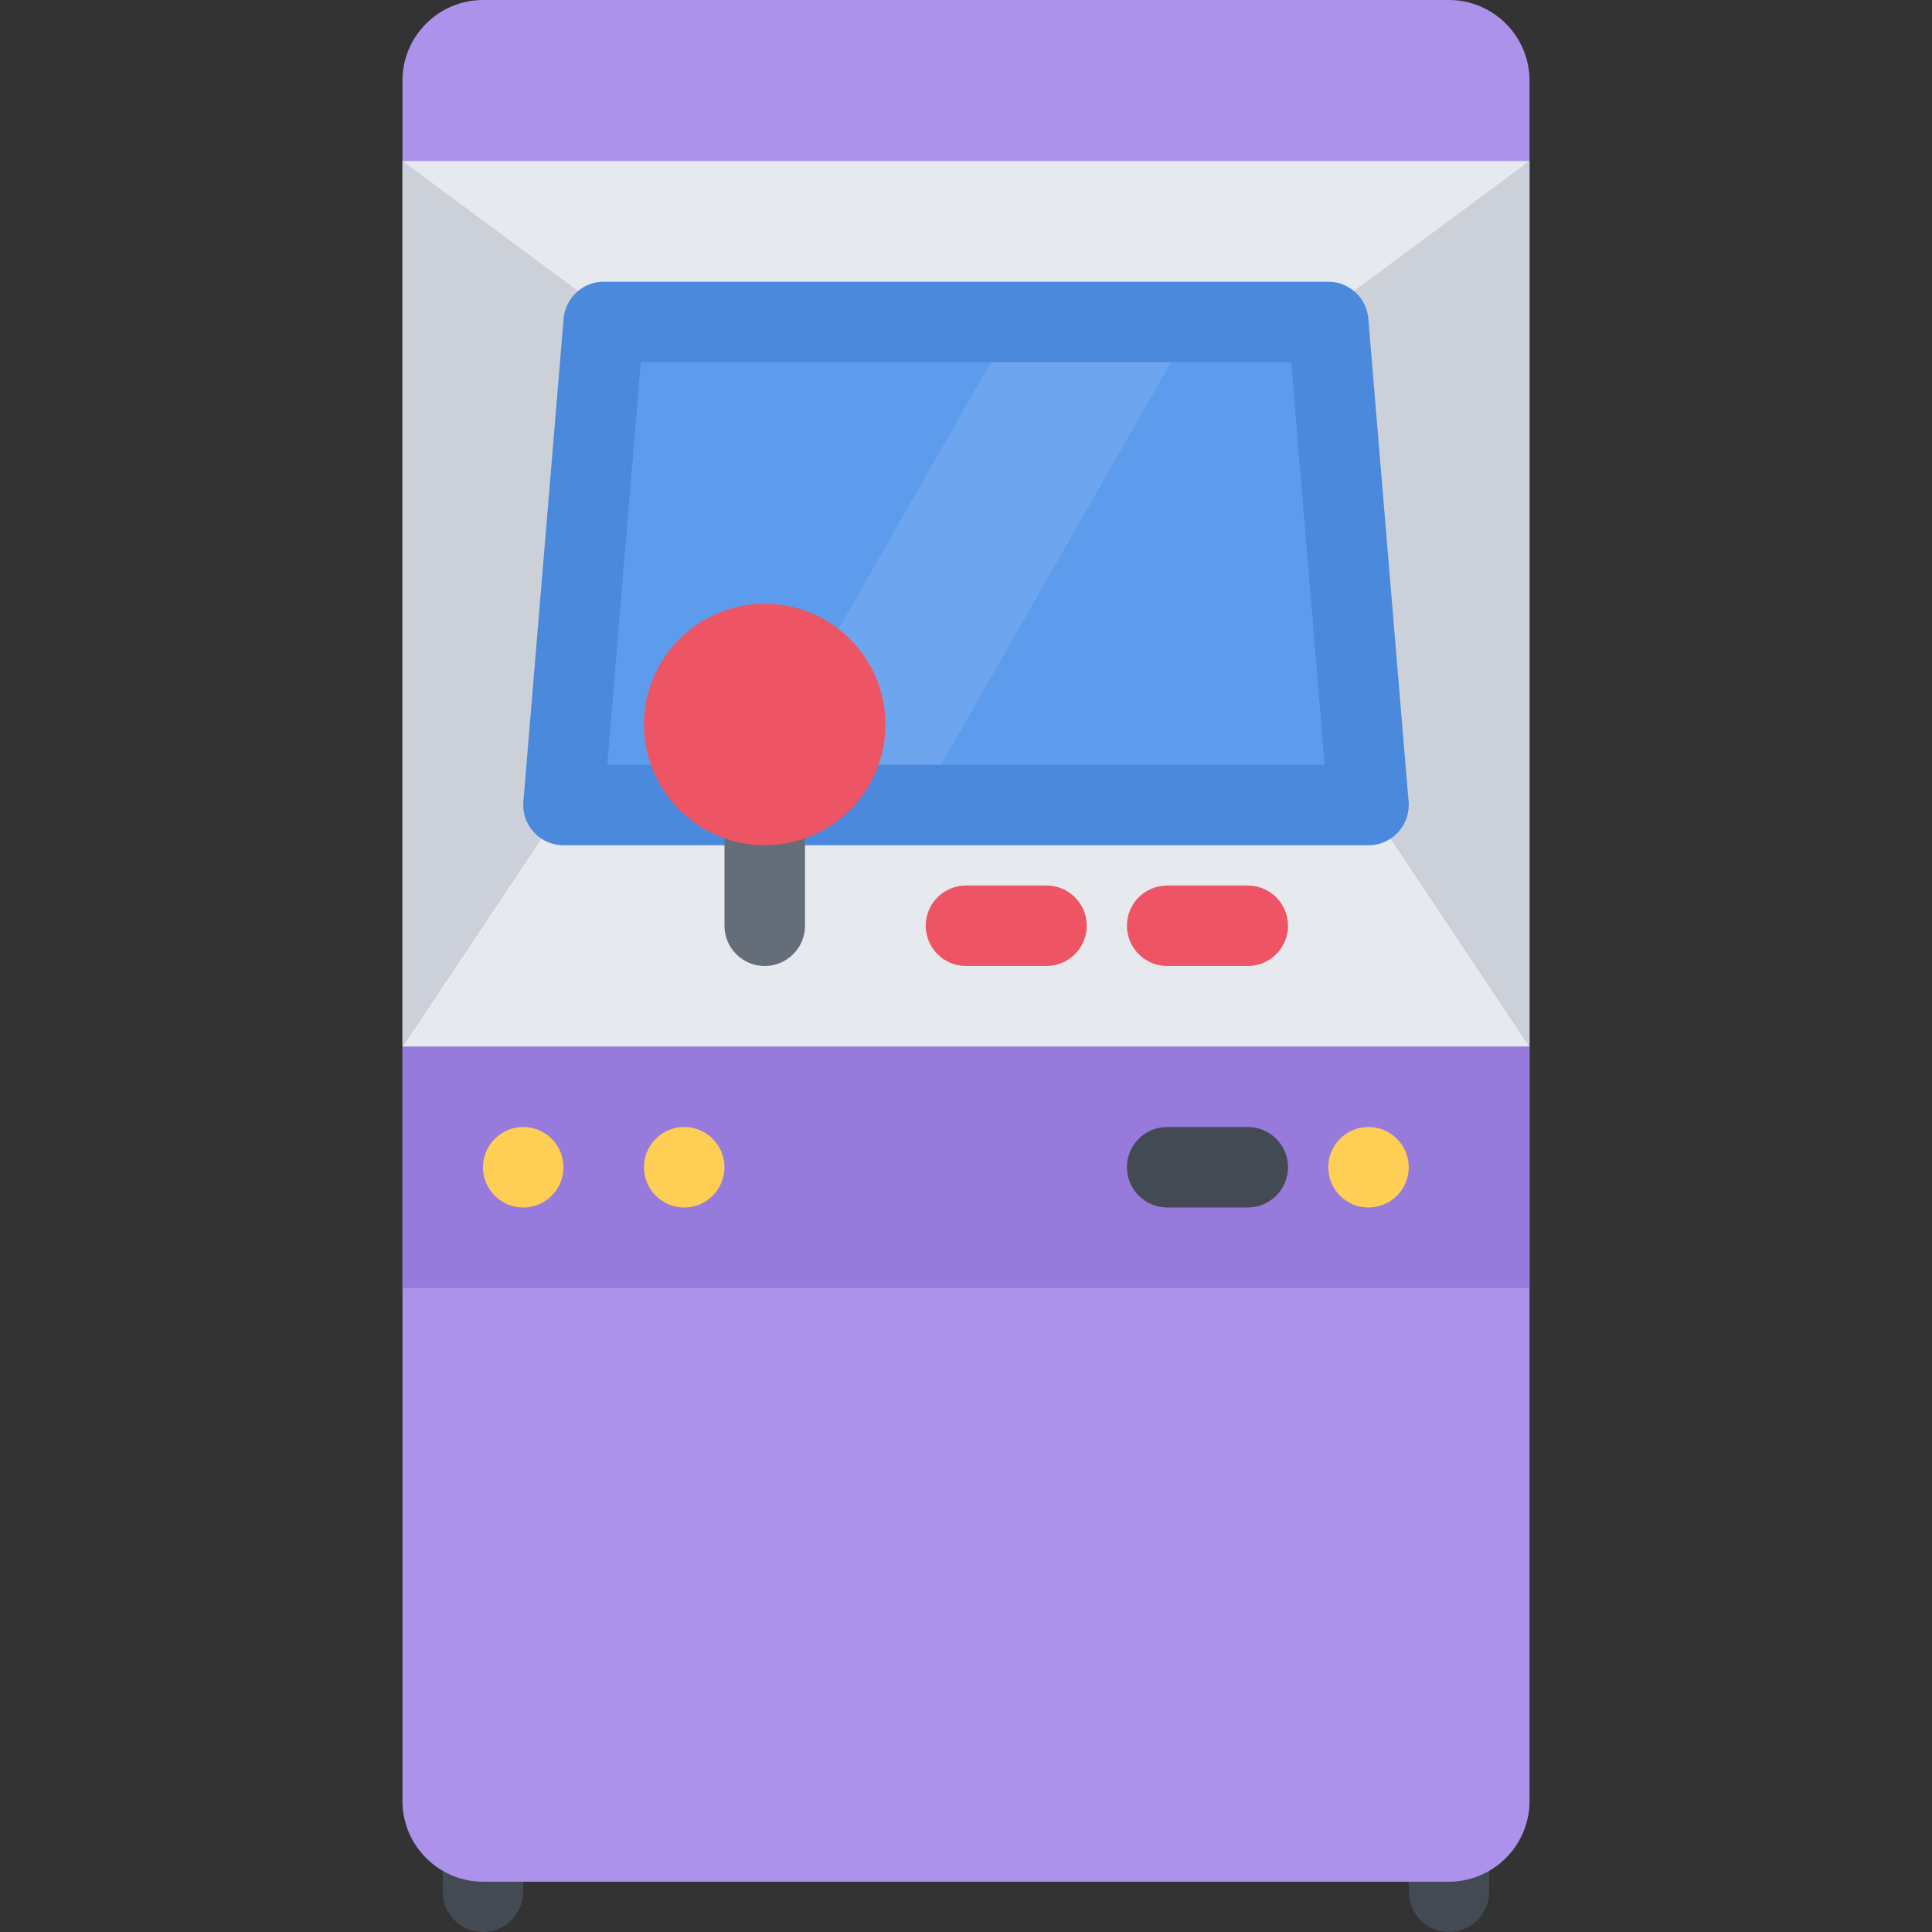 <?xml version="1.0" encoding="iso-8859-1"?>
<!-- Uploaded to: SVG Repo, www.svgrepo.com, Generator: SVG Repo Mixer Tools -->
<svg version="1.1" id="Layer_1" xmlns="http://www.w3.org/2000/svg" xmlns:xlink="http://www.w3.org/1999/xlink" 
	 viewBox="0 0 511.983 511.983" xml:space="preserve">
<rect x="0" y="0" width="511.983" height="511.983" fill="#333333" stroke="none"/>
<g>
	<path style="fill:#434A54;" d="M127.99,511.983c-5.891,0-10.664-4.781-10.664-10.672v-10.656c0-5.891,4.773-10.672,10.664-10.672
		c5.89,0,10.663,4.781,10.663,10.672v10.656C138.653,507.202,133.88,511.983,127.99,511.983z"/>
	<path style="fill:#434A54;" d="M383.982,511.983c-5.891,0-10.656-4.781-10.656-10.672v-10.656c0-5.891,4.766-10.672,10.656-10.672
		s10.655,4.781,10.655,10.672v10.656C394.637,507.202,389.872,511.983,383.982,511.983z"/>
</g>
<path style="fill:#AC92EB;" d="M405.324,477.311c0,11.734-9.608,21.344-21.342,21.344H127.99c-11.734,0-21.336-9.609-21.336-21.344
	V21.335C106.654,9.601,116.256,0,127.99,0h255.992c11.733,0,21.342,9.602,21.342,21.335L405.324,477.311L405.324,477.311z"/>
<rect x="106.659" y="277.321" style="fill:#967ADC;" width="298.67" height="63.998"/>
<g>
	<polygon style="fill:#E6E9ED;" points="106.654,42.662 159.988,85.332 351.982,85.332 405.324,42.662 	"/>
	<polygon style="fill:#E6E9ED;" points="405.324,277.319 368.576,222.211 143.403,222.196 106.654,277.319 	"/>
</g>
<g>
	<polygon style="fill:#CCD1D9;" points="106.654,42.662 106.654,277.319 149.325,213.321 157.966,80.661 	"/>
	<polygon style="fill:#CCD1D9;" points="405.324,42.662 405.324,277.319 362.638,213.321 354.013,80.661 	"/>
</g>
<rect x="159.989" y="85.331" style="fill:#5D9CEC;" width="191.99" height="127.99"/>
<path style="fill:#4A89DC;" d="M373.232,211.883L362.607,84.442c-0.453-5.523-5.078-9.78-10.625-9.78H159.988
	c-5.546,0-10.171,4.257-10.632,9.78l-10.664,128.004c-0.25,2.969,0.758,5.906,2.781,8.109c2.016,2.188,4.867,3.438,7.852,3.438
	h213.313c0,0,0.016,0,0.031,0c5.875,0,10.656-4.781,10.656-10.672C373.326,212.836,373.295,212.352,373.232,211.883z
	 M160.918,202.665l8.883-106.668H342.17l8.875,106.668H160.918z"/>
<polygon style="opacity:0.1;fill:#FFFFFF;enable-background:new    ;" points="249.377,202.665 201.675,202.665 262.588,95.996 
	310.297,95.996 "/>
<g>
	<path style="fill:#FFCE54;" d="M370.201,301.786c4.156,4.156,4.156,10.906,0,15.078c-4.188,4.172-10.938,4.172-15.094,0
		s-4.156-10.922,0-15.078C359.263,297.614,366.013,297.614,370.201,301.786z"/>
	<path style="fill:#FFCE54;" d="M146.2,301.786c4.164,4.156,4.164,10.906,0,15.078c-4.172,4.172-10.922,4.172-15.086,0
		c-4.163-4.172-4.163-10.922,0-15.078C135.278,297.614,142.028,297.614,146.2,301.786z"/>
	<path style="fill:#FFCE54;" d="M188.863,301.786c4.163,4.156,4.163,10.906,0,15.078c-4.164,4.172-10.922,4.172-15.086,0
		s-4.164-10.922,0-15.078C177.941,297.614,184.699,297.614,188.863,301.786z"/>
</g>
<path style="fill:#656D78;" d="M202.651,255.991c-5.891,0-10.664-4.781-10.664-10.672v-42.655c0-5.891,4.773-10.671,10.664-10.671
	s10.672,4.781,10.672,10.671v42.655C213.323,251.21,208.542,255.991,202.651,255.991z"/>
<g>
	<path style="fill:#ED5564;" d="M202.651,159.994c-17.64,0-31.999,14.358-31.999,31.999c0,17.64,14.359,31.999,31.999,31.999
		c17.647,0,31.999-14.359,31.999-31.999C234.65,174.353,220.299,159.994,202.651,159.994z"/>
	<path style="fill:#ED5564;" d="M277.329,255.991h-21.344c-5.89,0-10.663-4.781-10.663-10.672s4.773-10.656,10.663-10.656h21.344
		c5.874,0,10.655,4.766,10.655,10.656S283.203,255.991,277.329,255.991z"/>
	<path style="fill:#ED5564;" d="M330.639,255.991h-21.312c-5.906,0-10.688-4.781-10.688-10.672s4.781-10.656,10.688-10.656h21.312
		c5.906,0,10.687,4.766,10.687,10.656S336.546,255.991,330.639,255.991z"/>
</g>
<path style="fill:#434A54;" d="M330.639,319.989h-21.312c-5.906,0-10.688-4.781-10.688-10.672s4.781-10.656,10.688-10.656h21.312
	c5.906,0,10.687,4.766,10.687,10.656S336.546,319.989,330.639,319.989z"/>
</svg>